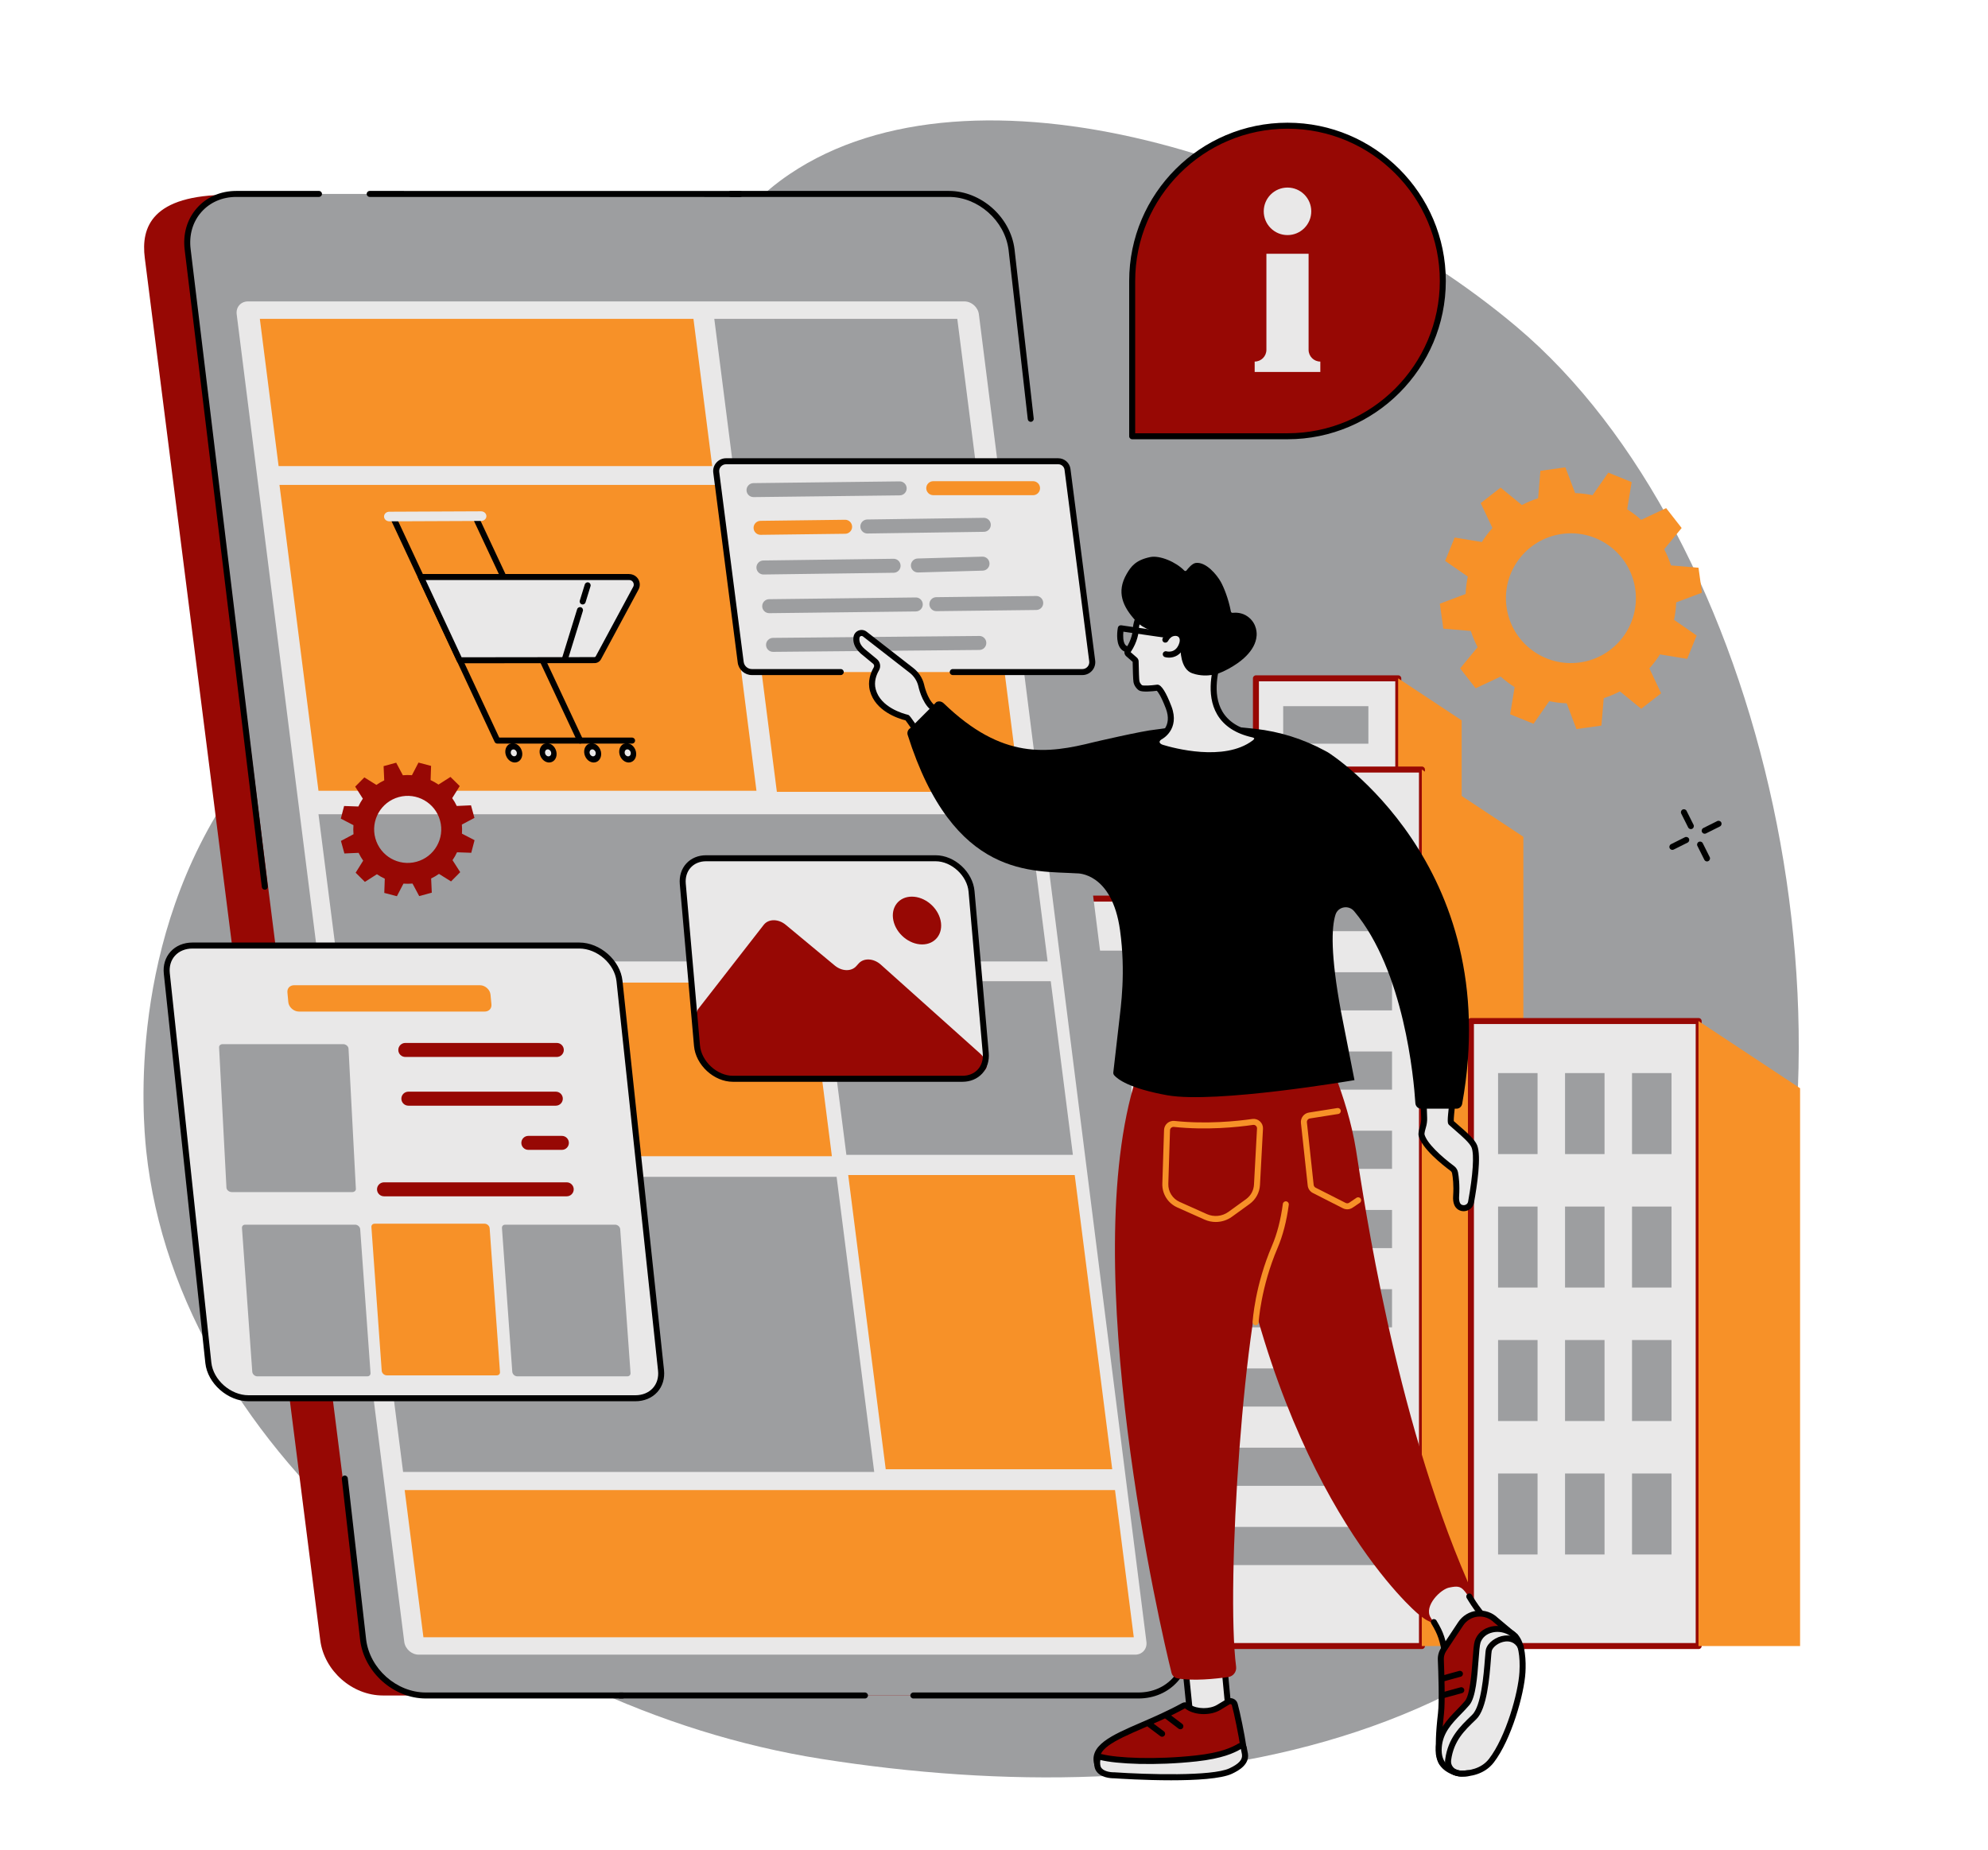 <svg xmlns="http://www.w3.org/2000/svg" xmlns:xlink="http://www.w3.org/1999/xlink" width="376" zoomAndPan="magnify" viewBox="0 0 282 262.5" height="350" preserveAspectRatio="xMidYMid meet" version="1.0"><path fill="#9d9ea0" d="M 77.504 76.16 C 102.191 51.535 95.125 36.102 112.016 24.699 C 138.012 7.156 186.527 22.25 215.148 46.379 C 250.203 75.934 266.742 147.949 246.141 196.77 C 224.199 248.758 168.012 257.691 116.5 249.559 C 70.496 242.297 25.273 206.367 20.742 163.277 C 20.254 158.605 18.086 133.355 33.289 111.586 C 45.859 93.594 57.934 95.68 77.504 76.16 " fill-opacity="1" fill-rule="nonzero"/><path fill="#e9e8e8" d="M 132.039 233.547 L 164.348 233.547 L 164.348 127.496 L 132.039 127.496 L 132.039 233.547 " fill-opacity="1" fill-rule="nonzero"/><path fill="#970804" d="M 132.465 233.121 L 163.922 233.121 L 163.922 127.922 L 132.465 127.922 Z M 164.348 233.973 L 132.039 233.973 C 131.805 233.973 131.613 233.781 131.613 233.547 L 131.613 127.496 C 131.613 127.262 131.805 127.07 132.039 127.07 L 164.348 127.07 C 164.582 127.07 164.773 127.262 164.773 127.496 L 164.773 233.547 C 164.773 233.781 164.582 233.973 164.348 233.973 " fill-opacity="1" fill-rule="nonzero"/><path fill="#f79128" d="M 164.324 233.547 L 178.73 233.547 L 178.73 137.031 L 164.324 127.496 L 164.324 233.547 " fill-opacity="1" fill-rule="nonzero"/><path fill="#9d9ea0" d="M 154.891 225.102 L 160.496 225.102 L 160.496 134.879 L 154.891 134.879 L 154.891 225.102 " fill-opacity="1" fill-rule="nonzero"/><path fill="#9d9ea0" d="M 145.391 225.102 L 150.996 225.102 L 150.996 134.879 L 145.391 134.879 L 145.391 225.102 " fill-opacity="1" fill-rule="nonzero"/><path fill="#9d9ea0" d="M 135.891 225.102 L 141.496 225.102 L 141.496 134.879 L 135.891 134.879 L 135.891 225.102 " fill-opacity="1" fill-rule="nonzero"/><path fill="#e9e8e8" d="M 178.152 173.984 L 198.348 173.984 L 198.348 96.246 L 178.152 96.246 L 178.152 173.984 " fill-opacity="1" fill-rule="nonzero"/><path fill="#970804" d="M 178.578 173.559 L 197.922 173.559 L 197.922 96.672 L 178.578 96.672 Z M 198.348 174.41 L 178.152 174.41 C 177.918 174.41 177.73 174.219 177.73 173.984 L 177.73 96.246 C 177.73 96.012 177.918 95.82 178.152 95.82 L 198.348 95.82 C 198.582 95.82 198.773 96.012 198.773 96.246 L 198.773 173.984 C 198.773 174.219 198.582 174.41 198.348 174.41 " fill-opacity="1" fill-rule="nonzero"/><path fill="#9d9ea0" d="M 182.023 105.52 L 194.105 105.52 L 194.105 100.195 L 182.023 100.195 L 182.023 105.52 " fill-opacity="1" fill-rule="nonzero"/><path fill="#f79128" d="M 198.332 173.984 L 207.34 173.984 L 207.34 102.207 L 198.332 96.246 L 198.332 173.984 " fill-opacity="1" fill-rule="nonzero"/><path fill="#e9e8e8" d="M 169.402 233.547 L 201.707 233.547 L 201.707 109.188 L 169.402 109.188 L 169.402 233.547 " fill-opacity="1" fill-rule="nonzero"/><path fill="#970804" d="M 169.828 233.121 L 201.281 233.121 L 201.281 109.613 L 169.828 109.613 Z M 201.707 233.973 L 169.402 233.973 C 169.168 233.973 168.977 233.781 168.977 233.547 L 168.977 109.188 C 168.977 108.953 169.168 108.762 169.402 108.762 L 201.707 108.762 C 201.941 108.762 202.133 108.953 202.133 109.188 L 202.133 233.547 C 202.133 233.781 201.941 233.973 201.707 233.973 " fill-opacity="1" fill-rule="nonzero"/><path fill="#f79128" d="M 201.684 233.547 L 216.09 233.547 L 216.09 118.727 L 201.684 109.188 L 201.684 233.547 " fill-opacity="1" fill-rule="nonzero"/><path fill="#9d9ea0" d="M 174.414 120.875 L 197.461 120.875 L 197.461 115.461 L 174.414 115.461 L 174.414 120.875 " fill-opacity="1" fill-rule="nonzero"/><path fill="#9d9ea0" d="M 174.414 132.117 L 197.461 132.117 L 197.461 126.703 L 174.414 126.703 L 174.414 132.117 " fill-opacity="1" fill-rule="nonzero"/><path fill="#9d9ea0" d="M 174.414 143.359 L 197.461 143.359 L 197.461 137.945 L 174.414 137.945 L 174.414 143.359 " fill-opacity="1" fill-rule="nonzero"/><path fill="#9d9ea0" d="M 174.414 154.602 L 197.461 154.602 L 197.461 149.188 L 174.414 149.188 L 174.414 154.602 " fill-opacity="1" fill-rule="nonzero"/><path fill="#9d9ea0" d="M 174.414 165.844 L 197.461 165.844 L 197.461 160.43 L 174.414 160.43 L 174.414 165.844 " fill-opacity="1" fill-rule="nonzero"/><path fill="#9d9ea0" d="M 174.414 177.086 L 197.461 177.086 L 197.461 171.672 L 174.414 171.672 L 174.414 177.086 " fill-opacity="1" fill-rule="nonzero"/><path fill="#9d9ea0" d="M 174.414 188.328 L 197.461 188.328 L 197.461 182.914 L 174.414 182.914 L 174.414 188.328 " fill-opacity="1" fill-rule="nonzero"/><path fill="#9d9ea0" d="M 174.414 199.57 L 197.461 199.57 L 197.461 194.16 L 174.414 194.16 L 174.414 199.57 " fill-opacity="1" fill-rule="nonzero"/><path fill="#9d9ea0" d="M 174.414 210.816 L 197.461 210.816 L 197.461 205.402 L 174.414 205.402 L 174.414 210.816 " fill-opacity="1" fill-rule="nonzero"/><path fill="#9d9ea0" d="M 174.414 222.059 L 197.461 222.059 L 197.461 216.645 L 174.414 216.645 L 174.414 222.059 " fill-opacity="1" fill-rule="nonzero"/><path fill="#e9e8e8" d="M 208.652 233.547 L 240.957 233.547 L 240.957 144.871 L 208.652 144.871 L 208.652 233.547 " fill-opacity="1" fill-rule="nonzero"/><path fill="#970804" d="M 209.078 233.121 L 240.535 233.121 L 240.535 145.297 L 209.078 145.297 Z M 240.957 233.973 L 208.652 233.973 C 208.418 233.973 208.227 233.781 208.227 233.547 L 208.227 144.871 C 208.227 144.637 208.418 144.445 208.652 144.445 L 240.957 144.445 C 241.195 144.445 241.383 144.637 241.383 144.871 L 241.383 233.547 C 241.383 233.781 241.195 233.973 240.957 233.973 " fill-opacity="1" fill-rule="nonzero"/><path fill="#f79128" d="M 240.934 233.547 L 255.344 233.547 L 255.344 154.406 L 240.934 144.871 L 240.934 233.547 " fill-opacity="1" fill-rule="nonzero"/><path fill="#9d9ea0" d="M 231.504 163.746 L 237.105 163.746 L 237.105 152.254 L 231.504 152.254 L 231.504 163.746 " fill-opacity="1" fill-rule="nonzero"/><path fill="#9d9ea0" d="M 222.004 163.746 L 227.605 163.746 L 227.605 152.254 L 222.004 152.254 L 222.004 163.746 " fill-opacity="1" fill-rule="nonzero"/><path fill="#9d9ea0" d="M 212.504 163.746 L 218.105 163.746 L 218.105 152.254 L 212.504 152.254 L 212.504 163.746 " fill-opacity="1" fill-rule="nonzero"/><path fill="#9d9ea0" d="M 231.504 182.684 L 237.105 182.684 L 237.105 171.191 L 231.504 171.191 L 231.504 182.684 " fill-opacity="1" fill-rule="nonzero"/><path fill="#9d9ea0" d="M 222.004 182.684 L 227.605 182.684 L 227.605 171.191 L 222.004 171.191 L 222.004 182.684 " fill-opacity="1" fill-rule="nonzero"/><path fill="#9d9ea0" d="M 212.504 182.684 L 218.105 182.684 L 218.105 171.191 L 212.504 171.191 L 212.504 182.684 " fill-opacity="1" fill-rule="nonzero"/><path fill="#9d9ea0" d="M 231.504 201.621 L 237.105 201.621 L 237.105 190.129 L 231.504 190.129 L 231.504 201.621 " fill-opacity="1" fill-rule="nonzero"/><path fill="#9d9ea0" d="M 222.004 201.621 L 227.605 201.621 L 227.605 190.129 L 222.004 190.129 L 222.004 201.621 " fill-opacity="1" fill-rule="nonzero"/><path fill="#9d9ea0" d="M 212.504 201.621 L 218.105 201.621 L 218.105 190.129 L 212.504 190.129 L 212.504 201.621 " fill-opacity="1" fill-rule="nonzero"/><path fill="#9d9ea0" d="M 231.504 220.559 L 237.105 220.559 L 237.105 209.066 L 231.504 209.066 L 231.504 220.559 " fill-opacity="1" fill-rule="nonzero"/><path fill="#9d9ea0" d="M 222.004 220.559 L 227.605 220.559 L 227.605 209.066 L 222.004 209.066 L 222.004 220.559 " fill-opacity="1" fill-rule="nonzero"/><path fill="#9d9ea0" d="M 212.504 220.559 L 218.105 220.559 L 218.105 209.066 L 212.504 209.066 L 212.504 220.559 " fill-opacity="1" fill-rule="nonzero"/><path fill="#000000" d="M 241.809 118.293 C 241.656 118.293 241.508 118.203 241.43 118.055 C 241.324 117.844 241.41 117.59 241.621 117.484 L 243.59 116.5 C 243.797 116.395 244.055 116.48 244.16 116.691 C 244.266 116.902 244.18 117.156 243.969 117.262 L 242.004 118.246 C 241.941 118.277 241.875 118.293 241.809 118.293 " fill-opacity="1" fill-rule="nonzero"/><path fill="#000000" d="M 237.227 120.582 C 237.07 120.582 236.922 120.5 236.848 120.348 C 236.742 120.141 236.824 119.883 237.035 119.777 L 239.004 118.793 C 239.215 118.691 239.473 118.773 239.578 118.984 C 239.68 119.191 239.598 119.449 239.387 119.555 L 237.418 120.539 C 237.355 120.57 237.293 120.582 237.227 120.582 " fill-opacity="1" fill-rule="nonzero"/><path fill="#000000" d="M 239.848 117.637 C 239.691 117.637 239.543 117.551 239.469 117.402 L 238.484 115.434 C 238.379 115.223 238.461 114.969 238.676 114.863 C 238.887 114.758 239.141 114.844 239.242 115.051 L 240.23 117.023 C 240.336 117.23 240.25 117.488 240.039 117.594 C 239.977 117.625 239.914 117.637 239.848 117.637 " fill-opacity="1" fill-rule="nonzero"/><path fill="#000000" d="M 242.145 122.223 C 241.988 122.223 241.836 122.137 241.762 121.988 L 240.777 120.02 C 240.672 119.809 240.758 119.551 240.969 119.449 C 241.18 119.344 241.434 119.426 241.539 119.637 L 242.523 121.605 C 242.629 121.816 242.543 122.07 242.332 122.176 C 242.273 122.207 242.207 122.223 242.145 122.223 " fill-opacity="1" fill-rule="nonzero"/><path fill="#970804" d="M 182.633 17.84 C 170.465 17.84 160.602 27.703 160.602 39.867 L 160.602 61.902 L 182.289 61.902 L 182.289 61.898 C 182.402 61.898 182.516 61.902 182.633 61.902 C 194.801 61.902 204.664 52.035 204.664 39.867 C 204.664 27.703 194.801 17.84 182.633 17.84 " fill-opacity="1" fill-rule="nonzero"/><path fill="#000000" d="M 182.289 61.469 C 182.289 61.469 182.293 61.473 182.297 61.473 L 182.379 61.473 C 182.465 61.473 182.551 61.473 182.633 61.473 C 194.547 61.473 204.238 51.781 204.238 39.867 C 204.238 27.957 194.547 18.262 182.633 18.262 C 170.719 18.262 161.027 27.957 161.027 39.867 L 161.027 61.473 L 182.23 61.473 C 182.25 61.473 182.27 61.469 182.289 61.469 Z M 182.633 62.324 C 182.543 62.324 182.453 62.324 182.367 62.324 L 182.34 62.324 C 182.324 62.324 182.309 62.324 182.289 62.324 L 160.602 62.324 C 160.367 62.324 160.176 62.137 160.176 61.902 L 160.176 39.867 C 160.176 27.484 170.25 17.41 182.633 17.41 C 195.016 17.41 205.09 27.484 205.09 39.867 C 205.09 52.25 195.016 62.324 182.633 62.324 " fill-opacity="1" fill-rule="nonzero"/><path fill="#e9e8e8" d="M 185.625 49.633 L 185.625 36.004 L 179.641 36.004 L 179.641 49.633 C 179.641 50.555 178.895 51.301 177.977 51.301 L 177.977 52.773 L 187.289 52.773 L 187.289 51.301 C 186.371 51.301 185.625 50.555 185.625 49.633 " fill-opacity="1" fill-rule="nonzero"/><path fill="#e9e8e8" d="M 186.004 29.984 C 186.004 31.848 184.496 33.355 182.633 33.355 C 180.773 33.355 179.262 31.848 179.262 29.984 C 179.262 28.121 180.773 26.613 182.633 26.613 C 184.496 26.613 186.004 28.121 186.004 29.984 " fill-opacity="1" fill-rule="nonzero"/><path fill="#f79128" d="M 221.562 75.758 C 226.605 75.055 231.262 78.57 231.965 83.605 C 232.664 88.641 229.148 93.289 224.105 93.992 C 219.066 94.695 214.41 91.18 213.707 86.145 C 213.004 81.109 216.523 76.457 221.562 75.758 Z M 204.242 85.656 L 204.738 89.195 L 208.637 89.523 C 208.898 90.324 209.219 91.09 209.602 91.82 L 207.125 94.836 L 209.324 97.656 L 212.867 95.992 C 213.484 96.547 214.148 97.047 214.852 97.492 L 214.215 101.348 L 217.535 102.691 L 219.762 99.484 C 220.57 99.656 221.398 99.758 222.238 99.789 L 223.617 103.445 L 227.164 102.949 L 227.488 99.059 C 228.289 98.797 229.059 98.473 229.789 98.094 L 232.809 100.566 L 235.633 98.367 L 233.965 94.832 C 234.52 94.215 235.023 93.551 235.469 92.848 L 239.328 93.484 L 240.672 90.168 L 237.465 87.945 C 237.637 87.137 237.734 86.312 237.77 85.469 L 241.426 84.094 L 240.934 80.551 L 237.035 80.227 C 236.773 79.43 236.453 78.66 236.066 77.93 L 238.543 74.914 L 236.344 72.094 L 232.805 73.758 C 232.188 73.203 231.52 72.703 230.816 72.258 L 231.453 68.402 L 228.137 67.059 L 225.91 70.262 C 225.102 70.094 224.273 69.992 223.434 69.961 L 222.051 66.305 L 218.508 66.801 L 218.184 70.691 C 217.383 70.953 216.613 71.277 215.883 71.656 L 212.863 69.184 L 210.039 71.383 L 211.707 74.918 C 211.148 75.535 210.648 76.199 210.203 76.902 L 206.344 76.266 L 204.996 79.582 L 208.207 81.805 C 208.039 82.613 207.938 83.438 207.902 84.277 L 204.242 85.656 " fill-opacity="1" fill-rule="nonzero"/><path fill="#970804" d="M 54.312 240.562 L 155.406 240.562 C 159.762 240.562 162.848 237.055 162.297 232.723 L 137.406 36.598 C 136.855 32.266 132.879 28.758 128.523 28.758 L 32.508 27.637 C 21.484 27.637 19.988 32.266 20.539 36.598 L 45.43 232.723 C 45.98 237.055 49.957 240.562 54.312 240.562 " fill-opacity="1" fill-rule="nonzero"/><path fill="#9d9ea0" d="M 60.398 240.562 L 161.488 240.562 C 165.844 240.562 168.93 237.031 168.383 232.676 L 143.488 35.402 C 142.938 31.047 138.961 27.516 134.605 27.516 L 33.516 27.516 C 29.156 27.516 26.07 31.047 26.621 35.402 L 51.512 232.676 C 52.062 237.031 56.039 240.562 60.398 240.562 " fill-opacity="1" fill-rule="nonzero"/><path fill="#000000" d="M 37.562 126.234 C 37.348 126.234 37.164 126.074 37.141 125.859 L 26.199 35.453 C 25.918 33.215 26.531 31.105 27.93 29.523 C 29.312 27.953 31.297 27.09 33.516 27.09 L 45.246 27.09 C 45.48 27.09 45.672 27.281 45.672 27.516 C 45.672 27.75 45.48 27.941 45.246 27.941 L 33.516 27.941 C 31.543 27.941 29.785 28.703 28.566 30.086 C 27.332 31.484 26.793 33.355 27.043 35.352 L 37.984 125.758 C 38.012 125.988 37.844 126.203 37.613 126.23 C 37.594 126.234 37.578 126.234 37.562 126.234 " fill-opacity="1" fill-rule="nonzero"/><path fill="#000000" d="M 104.98 27.949 L 52.441 27.941 C 52.207 27.941 52.016 27.75 52.016 27.516 C 52.016 27.281 52.207 27.09 52.441 27.09 L 104.98 27.098 C 105.215 27.098 105.406 27.289 105.406 27.523 C 105.406 27.758 105.215 27.949 104.98 27.949 " fill-opacity="1" fill-rule="nonzero"/><path fill="#000000" d="M 161.488 240.988 L 129.559 240.988 C 129.324 240.988 129.133 240.797 129.133 240.562 C 129.133 240.328 129.324 240.137 129.559 240.137 L 161.488 240.137 C 163.461 240.137 165.219 239.375 166.438 237.996 C 167.668 236.594 168.211 234.727 167.961 232.73 L 159.211 165.348 C 159.18 165.117 159.344 164.902 159.578 164.871 C 159.812 164.84 160.023 165.004 160.055 165.238 L 168.801 232.621 C 169.086 234.863 168.473 236.973 167.074 238.555 C 165.691 240.125 163.707 240.988 161.488 240.988 " fill-opacity="1" fill-rule="nonzero"/><path fill="#000000" d="M 122.695 240.988 L 87.934 240.988 C 87.695 240.988 87.508 240.797 87.508 240.562 C 87.508 240.328 87.695 240.137 87.934 240.137 L 122.695 240.137 C 122.93 240.137 123.121 240.328 123.121 240.562 C 123.121 240.797 122.93 240.988 122.695 240.988 " fill-opacity="1" fill-rule="nonzero"/><path fill="#000000" d="M 60.398 240.988 C 55.84 240.988 51.668 237.285 51.09 232.73 L 48.484 209.828 C 48.457 209.594 48.625 209.383 48.859 209.355 C 49.094 209.328 49.305 209.496 49.332 209.73 L 51.938 232.629 C 52.457 236.766 56.254 240.137 60.398 240.137 L 88.32 240.133 C 88.555 240.133 88.746 240.324 88.746 240.559 C 88.746 240.793 88.555 240.984 88.32 240.984 L 60.398 240.988 " fill-opacity="1" fill-rule="nonzero"/><path fill="#e9e8e8" d="M 162.621 232.949 L 138.855 44.586 C 138.727 43.582 137.809 42.766 136.805 42.766 L 35.168 42.766 C 34.16 42.766 33.449 43.582 33.574 44.586 L 57.344 232.949 C 57.469 233.953 58.387 234.77 59.395 234.77 L 161.027 234.77 C 162.035 234.77 162.746 233.953 162.621 232.949 " fill-opacity="1" fill-rule="nonzero"/><path fill="#9d9ea0" d="M 85.328 37.547 C 86.957 37.547 88.113 36.227 87.91 34.594 C 87.703 32.961 86.211 31.641 84.582 31.641 C 82.949 31.641 81.793 32.961 82 34.594 C 82.203 36.227 83.695 37.547 85.328 37.547 " fill-opacity="1" fill-rule="nonzero"/><path fill="#000000" d="M 146.211 59.852 C 145.996 59.852 145.812 59.691 145.789 59.473 L 143.066 35.449 C 142.543 31.312 138.75 27.941 134.605 27.941 L 103.664 27.941 C 103.43 27.941 103.242 27.75 103.242 27.516 C 103.242 27.281 103.43 27.09 103.664 27.09 L 134.605 27.09 C 139.164 27.09 143.34 30.793 143.91 35.352 L 146.633 59.379 C 146.66 59.613 146.492 59.824 146.258 59.848 C 146.242 59.852 146.227 59.852 146.211 59.852 " fill-opacity="1" fill-rule="nonzero"/><path fill="#f79128" d="M 107.305 112.195 L 45.176 112.195 L 39.645 68.801 L 101.773 68.801 L 107.305 112.195 " fill-opacity="1" fill-rule="nonzero"/><path fill="#f79128" d="M 141.426 89.43 L 106.957 89.43 L 104.297 68.547 L 138.766 68.547 L 141.426 89.43 " fill-opacity="1" fill-rule="nonzero"/><path fill="#9d9ea0" d="M 138.457 66.129 L 103.988 66.129 L 101.324 45.242 L 135.793 45.242 L 138.457 66.129 " fill-opacity="1" fill-rule="nonzero"/><path fill="#f79128" d="M 144.668 112.348 L 110.199 112.348 L 107.535 91.465 L 142.004 91.465 L 144.668 112.348 " fill-opacity="1" fill-rule="nonzero"/><path fill="#f79128" d="M 83.469 163.852 L 51.34 163.852 L 48.199 139.215 L 80.328 139.215 L 83.469 163.852 " fill-opacity="1" fill-rule="nonzero"/><path fill="#f79128" d="M 118.004 164.047 L 85.871 164.047 L 82.73 139.41 L 114.863 139.41 L 118.004 164.047 " fill-opacity="1" fill-rule="nonzero"/><path fill="#9d9ea0" d="M 152.191 163.852 L 120.059 163.852 L 116.918 139.215 L 149.051 139.215 L 152.191 163.852 " fill-opacity="1" fill-rule="nonzero"/><path fill="#f79128" d="M 157.77 208.461 L 125.641 208.461 L 120.32 166.719 L 152.449 166.719 L 157.77 208.461 " fill-opacity="1" fill-rule="nonzero"/><path fill="#9d9ea0" d="M 148.605 136.414 L 47.84 136.414 L 45.18 115.531 L 145.941 115.531 L 148.605 136.414 " fill-opacity="1" fill-rule="nonzero"/><path fill="#f79128" d="M 101.027 66.129 L 39.52 66.129 L 36.859 45.242 L 98.367 45.242 L 101.027 66.129 " fill-opacity="1" fill-rule="nonzero"/><path fill="#f79128" d="M 160.828 232.297 L 60.062 232.297 L 57.402 211.414 L 158.164 211.414 L 160.828 232.297 " fill-opacity="1" fill-rule="nonzero"/><path fill="#9d9ea0" d="M 124.008 208.844 L 57.18 208.844 L 51.844 166.973 L 118.672 166.973 L 124.008 208.844 " fill-opacity="1" fill-rule="nonzero"/><path fill="#000000" d="M 85.16 106.379 C 85.449 107.094 85.195 107.871 84.598 108.113 C 83.996 108.359 83.273 107.977 82.984 107.258 C 82.695 106.543 82.945 105.766 83.547 105.523 C 84.148 105.277 84.867 105.664 85.16 106.379 " fill-opacity="1" fill-rule="nonzero"/><path fill="#e9e8e8" d="M 84.465 106.66 C 84.566 106.918 84.477 107.199 84.262 107.285 C 84.043 107.375 83.785 107.234 83.68 106.977 C 83.574 106.719 83.664 106.438 83.883 106.352 C 84.098 106.262 84.359 106.402 84.465 106.66 " fill-opacity="1" fill-rule="nonzero"/><path fill="#000000" d="M 90.125 106.379 C 90.418 107.094 90.164 107.871 89.562 108.113 C 88.965 108.359 88.242 107.977 87.953 107.258 C 87.664 106.543 87.914 105.766 88.516 105.523 C 89.113 105.277 89.836 105.664 90.125 106.379 " fill-opacity="1" fill-rule="nonzero"/><path fill="#e9e8e8" d="M 89.434 106.66 C 89.539 106.918 89.445 107.199 89.23 107.285 C 89.012 107.375 88.75 107.238 88.645 106.977 C 88.543 106.719 88.633 106.438 88.852 106.348 C 89.066 106.262 89.328 106.398 89.434 106.66 " fill-opacity="1" fill-rule="nonzero"/><path fill="#000000" d="M 73.969 106.379 C 74.258 107.094 74.008 107.871 73.406 108.113 C 72.809 108.359 72.086 107.977 71.797 107.258 C 71.504 106.543 71.758 105.766 72.359 105.523 C 72.957 105.277 73.68 105.664 73.969 106.379 " fill-opacity="1" fill-rule="nonzero"/><path fill="#e9e8e8" d="M 73.27 106.66 C 73.375 106.918 73.285 107.195 73.07 107.281 C 72.855 107.367 72.598 107.23 72.492 106.977 C 72.391 106.719 72.48 106.441 72.695 106.355 C 72.91 106.27 73.168 106.406 73.27 106.66 " fill-opacity="1" fill-rule="nonzero"/><path fill="#000000" d="M 78.836 106.379 C 79.125 107.094 78.875 107.871 78.273 108.113 C 77.672 108.359 76.953 107.977 76.66 107.258 C 76.371 106.543 76.625 105.766 77.223 105.523 C 77.824 105.277 78.547 105.664 78.836 106.379 " fill-opacity="1" fill-rule="nonzero"/><path fill="#e9e8e8" d="M 78.145 106.66 C 78.25 106.918 78.16 107.203 77.941 107.289 C 77.723 107.379 77.457 107.238 77.355 106.98 C 77.25 106.719 77.34 106.434 77.559 106.348 C 77.777 106.258 78.039 106.398 78.145 106.66 " fill-opacity="1" fill-rule="nonzero"/><path fill="#000000" d="M 89.66 105.504 L 70.543 105.504 C 70.379 105.504 70.227 105.406 70.16 105.258 L 55.422 73.699 C 55.324 73.488 55.414 73.234 55.629 73.137 C 55.84 73.035 56.094 73.129 56.195 73.34 L 70.816 104.652 L 89.66 104.652 C 89.895 104.652 90.086 104.844 90.086 105.078 C 90.086 105.316 89.895 105.504 89.66 105.504 " fill-opacity="1" fill-rule="nonzero"/><path fill="#000000" d="M 82.305 105.504 C 82.145 105.504 81.988 105.414 81.918 105.258 L 67.02 73.457 C 66.918 73.242 67.012 72.988 67.223 72.891 C 67.438 72.789 67.691 72.883 67.789 73.094 L 82.688 104.898 C 82.789 105.113 82.695 105.363 82.484 105.465 C 82.426 105.492 82.363 105.504 82.305 105.504 " fill-opacity="1" fill-rule="nonzero"/><path fill="#e9e8e8" d="M 55.207 73.969 C 54.805 73.957 54.48 73.66 54.477 73.289 C 54.473 72.914 54.805 72.605 55.219 72.605 L 68.242 72.547 C 68.656 72.547 68.992 72.852 68.996 73.227 C 69 73.605 68.668 73.91 68.254 73.914 L 55.23 73.969 C 55.223 73.969 55.215 73.969 55.207 73.969 " fill-opacity="1" fill-rule="nonzero"/><path fill="#e9e8e8" d="M 59.707 81.871 L 89.223 81.871 C 89.52 81.871 89.812 81.98 90.02 82.191 C 90.355 82.535 90.418 83.043 90.199 83.453 L 84.879 93.332 C 84.77 93.531 84.559 93.66 84.332 93.66 L 65.211 93.684 L 59.707 81.871 " fill-opacity="1" fill-rule="nonzero"/><path fill="#000000" d="M 60.375 82.297 L 65.48 93.258 L 84.332 93.234 C 84.402 93.234 84.469 93.195 84.504 93.129 L 89.824 83.25 C 89.961 83 89.914 82.695 89.715 82.488 C 89.598 82.367 89.418 82.297 89.223 82.297 Z M 65.207 94.109 C 65.043 94.109 64.895 94.012 64.824 93.863 L 59.32 82.051 C 59.262 81.918 59.27 81.766 59.348 81.641 C 59.426 81.52 59.562 81.445 59.707 81.445 L 89.223 81.445 C 89.645 81.445 90.047 81.609 90.324 81.895 C 90.785 82.367 90.887 83.074 90.574 83.652 L 85.254 93.535 C 85.07 93.875 84.719 94.086 84.332 94.086 L 65.211 94.109 C 65.211 94.109 65.207 94.109 65.207 94.109 " fill-opacity="1" fill-rule="nonzero"/><path fill="#000000" d="M 80.098 94.039 C 80.055 94.039 80.012 94.031 79.969 94.02 C 79.746 93.949 79.621 93.711 79.691 93.484 L 81.867 86.438 C 81.938 86.215 82.176 86.086 82.398 86.156 C 82.625 86.227 82.75 86.465 82.68 86.688 L 80.504 93.738 C 80.445 93.918 80.277 94.039 80.098 94.039 " fill-opacity="1" fill-rule="nonzero"/><path fill="#000000" d="M 82.652 85.766 C 82.609 85.766 82.566 85.758 82.527 85.746 C 82.301 85.676 82.176 85.438 82.246 85.215 L 82.953 82.922 C 83.023 82.699 83.262 82.57 83.484 82.641 C 83.711 82.711 83.836 82.949 83.766 83.172 L 83.059 85.465 C 83 85.648 82.832 85.766 82.652 85.766 " fill-opacity="1" fill-rule="nonzero"/><path fill="#e9e8e8" d="M 152.969 95.352 L 106.922 95.352 C 105.965 95.352 105.16 94.645 105.035 93.695 L 101.676 67.59 C 101.527 66.453 102.414 65.445 103.562 65.445 L 149.609 65.445 C 150.562 65.445 151.371 66.156 151.492 67.105 L 154.855 93.207 C 155.004 94.348 154.117 95.352 152.969 95.352 " fill-opacity="1" fill-rule="nonzero"/><path fill="#f79128" d="M 146.539 70.262 L 132.387 70.258 C 131.836 70.258 131.391 69.812 131.391 69.266 C 131.391 68.719 131.836 68.273 132.387 68.273 L 146.539 68.273 C 147.086 68.273 147.531 68.719 147.531 69.266 C 147.531 69.816 147.086 70.262 146.539 70.262 " fill-opacity="1" fill-rule="nonzero"/><path fill="#9d9ea0" d="M 106.887 70.531 C 106.344 70.531 105.902 70.098 105.895 69.551 C 105.891 69.004 106.328 68.555 106.875 68.547 L 127.609 68.301 C 128.152 68.289 128.609 68.73 128.613 69.281 C 128.621 69.828 128.18 70.277 127.633 70.285 L 106.898 70.531 C 106.898 70.531 106.895 70.531 106.887 70.531 " fill-opacity="1" fill-rule="nonzero"/><path fill="#9d9ea0" d="M 123.035 75.695 C 122.492 75.695 122.051 75.258 122.043 74.715 C 122.035 74.168 122.473 73.715 123.02 73.707 L 139.539 73.473 C 140.094 73.465 140.535 73.902 140.547 74.449 C 140.555 75 140.117 75.449 139.566 75.457 L 123.047 75.695 C 123.043 75.695 123.039 75.695 123.035 75.695 " fill-opacity="1" fill-rule="nonzero"/><path fill="#f79128" d="M 107.887 75.883 C 107.344 75.883 106.902 75.449 106.895 74.902 C 106.887 74.355 107.328 73.906 107.875 73.898 L 119.871 73.746 C 120.41 73.734 120.867 74.18 120.875 74.727 C 120.883 75.277 120.441 75.727 119.895 75.734 L 107.898 75.883 C 107.895 75.883 107.891 75.883 107.887 75.883 " fill-opacity="1" fill-rule="nonzero"/><path fill="#9d9ea0" d="M 130.207 81.223 C 129.668 81.223 129.227 80.801 129.211 80.258 C 129.195 79.711 129.629 79.254 130.176 79.242 L 139.344 78.98 C 139.895 78.965 140.348 79.398 140.363 79.945 C 140.379 80.492 139.945 80.953 139.398 80.965 L 130.234 81.223 C 130.223 81.223 130.215 81.223 130.207 81.223 " fill-opacity="1" fill-rule="nonzero"/><path fill="#9d9ea0" d="M 108.297 81.512 C 107.754 81.512 107.309 81.074 107.301 80.531 C 107.293 79.984 107.734 79.531 108.281 79.523 L 126.746 79.281 C 127.289 79.27 127.746 79.711 127.75 80.262 C 127.758 80.809 127.32 81.258 126.773 81.266 L 108.309 81.512 C 108.305 81.512 108.301 81.512 108.297 81.512 " fill-opacity="1" fill-rule="nonzero"/><path fill="#9d9ea0" d="M 132.824 86.715 C 132.281 86.715 131.84 86.277 131.832 85.73 C 131.828 85.184 132.266 84.734 132.812 84.73 L 146.98 84.562 C 147.52 84.547 147.98 84.992 147.984 85.543 C 147.992 86.09 147.555 86.539 147.008 86.547 L 132.84 86.715 C 132.832 86.715 132.828 86.715 132.824 86.715 " fill-opacity="1" fill-rule="nonzero"/><path fill="#9d9ea0" d="M 109.113 87 C 108.57 87 108.125 86.562 108.121 86.02 C 108.113 85.469 108.551 85.02 109.102 85.016 L 129.895 84.77 C 130.438 84.754 130.891 85.203 130.898 85.75 C 130.902 86.297 130.465 86.75 129.918 86.754 L 109.125 87 C 109.121 87 109.117 87 109.113 87 " fill-opacity="1" fill-rule="nonzero"/><path fill="#9d9ea0" d="M 109.656 92.488 C 109.113 92.488 108.668 92.051 108.664 91.508 C 108.66 90.957 109.098 90.512 109.648 90.504 L 138.91 90.234 C 138.914 90.23 138.914 90.23 138.918 90.23 C 139.461 90.23 139.906 90.672 139.91 91.215 C 139.914 91.766 139.477 92.215 138.93 92.219 L 109.668 92.488 C 109.66 92.488 109.66 92.488 109.656 92.488 " fill-opacity="1" fill-rule="nonzero"/><path fill="#000000" d="M 153.543 95.781 L 135.148 95.781 C 134.91 95.781 134.723 95.59 134.723 95.355 C 134.723 95.117 134.91 94.93 135.148 94.93 L 153.543 94.93 C 153.82 94.93 154.086 94.809 154.27 94.598 C 154.457 94.387 154.543 94.109 154.508 93.832 L 151.004 66.648 C 150.949 66.207 150.566 65.871 150.121 65.871 L 102.984 65.871 C 102.707 65.871 102.441 65.992 102.258 66.199 C 102.07 66.41 101.988 66.688 102.023 66.965 L 105.492 93.91 C 105.566 94.488 106.066 94.93 106.652 94.93 L 119.262 94.93 C 119.496 94.93 119.688 95.117 119.688 95.355 C 119.688 95.59 119.496 95.781 119.262 95.781 L 106.652 95.781 C 105.641 95.781 104.777 95.023 104.648 94.016 L 101.18 67.074 C 101.109 66.555 101.27 66.031 101.617 65.641 C 101.965 65.246 102.461 65.02 102.984 65.02 L 150.121 65.02 C 150.996 65.02 151.738 65.672 151.848 66.543 L 155.352 93.723 C 155.418 94.242 155.258 94.766 154.91 95.16 C 154.562 95.555 154.066 95.781 153.543 95.781 " fill-opacity="1" fill-rule="nonzero"/><path fill="#970804" d="M 59.09 122.266 C 56.555 122.961 53.934 121.469 53.242 118.934 C 52.547 116.398 54.039 113.785 56.574 113.09 C 59.109 112.398 61.727 113.887 62.422 116.422 C 63.117 118.957 61.621 121.574 59.09 122.266 Z M 67.301 116.047 L 66.812 114.262 L 64.793 114.355 C 64.609 113.961 64.391 113.59 64.145 113.242 L 65.215 111.531 L 63.898 110.234 L 62.199 111.32 C 61.844 111.078 61.469 110.863 61.082 110.684 L 61.148 108.668 L 59.363 108.199 L 58.434 109.988 C 58.008 109.953 57.578 109.957 57.145 109.996 L 56.199 108.215 L 54.414 108.703 L 54.504 110.719 C 54.113 110.906 53.742 111.121 53.395 111.367 L 51.684 110.301 L 50.383 111.613 L 51.469 113.316 C 51.227 113.668 51.016 114.043 50.832 114.43 L 48.812 114.359 L 48.344 116.148 L 50.137 117.078 C 50.102 117.5 50.105 117.93 50.145 118.363 L 48.363 119.312 L 48.852 121.094 L 50.867 121.004 C 51.055 121.395 51.27 121.766 51.516 122.113 L 50.449 123.824 L 51.762 125.125 L 53.465 124.039 C 53.82 124.281 54.191 124.492 54.582 124.672 L 54.512 126.691 L 56.301 127.16 L 57.23 125.371 C 57.652 125.402 58.082 125.398 58.516 125.363 L 59.465 127.141 L 61.25 126.656 L 61.156 124.641 C 61.551 124.453 61.922 124.234 62.27 123.992 L 63.98 125.059 L 65.281 123.746 L 64.191 122.043 C 64.438 121.691 64.648 121.316 64.828 120.926 L 66.848 120.996 L 67.316 119.207 L 65.527 118.281 C 65.559 117.855 65.555 117.426 65.516 116.992 L 67.301 116.047 " fill-opacity="1" fill-rule="nonzero"/><path fill="#e9e8e8" d="M 90.117 198.391 L 35.262 198.391 C 32.512 198.391 29.84 196.035 29.555 193.355 L 23.66 138.121 C 23.422 135.859 24.988 134.156 27.312 134.156 L 82.164 134.156 C 84.918 134.156 87.59 136.512 87.875 139.191 L 93.766 194.426 C 94.008 196.688 92.441 198.391 90.117 198.391 " fill-opacity="1" fill-rule="nonzero"/><path fill="#970804" d="M 78.984 149.965 L 57.496 149.965 C 56.945 149.965 56.5 149.52 56.5 148.973 C 56.5 148.422 56.945 147.977 57.496 147.977 L 78.984 147.977 C 79.531 147.977 79.977 148.422 79.977 148.973 C 79.977 149.52 79.531 149.965 78.984 149.965 " fill-opacity="1" fill-rule="nonzero"/><path fill="#970804" d="M 78.844 156.879 L 57.93 156.879 C 57.379 156.879 56.934 156.434 56.934 155.883 C 56.934 155.336 57.379 154.891 57.93 154.891 L 78.844 154.891 C 79.391 154.891 79.836 155.336 79.836 155.883 C 79.836 156.434 79.391 156.879 78.844 156.879 " fill-opacity="1" fill-rule="nonzero"/><path fill="#970804" d="M 79.703 163.148 L 74.945 163.148 C 74.398 163.148 73.953 162.703 73.953 162.156 C 73.953 161.605 74.398 161.164 74.945 161.164 L 79.703 161.164 C 80.25 161.164 80.695 161.605 80.695 162.156 C 80.695 162.703 80.25 163.148 79.703 163.148 " fill-opacity="1" fill-rule="nonzero"/><path fill="#970804" d="M 80.391 169.738 L 54.473 169.738 C 53.926 169.738 53.48 169.297 53.48 168.746 C 53.48 168.199 53.926 167.754 54.473 167.754 L 80.391 167.754 C 80.938 167.754 81.383 168.199 81.383 168.746 C 81.383 169.297 80.938 169.738 80.391 169.738 " fill-opacity="1" fill-rule="nonzero"/><path fill="#9d9ea0" d="M 52.105 195.281 L 36.496 195.281 C 36.148 195.281 35.812 194.977 35.785 194.637 L 34.324 174.234 C 34.305 173.961 34.496 173.762 34.777 173.762 L 50.387 173.762 C 50.734 173.762 51.07 174.066 51.094 174.402 L 52.559 194.809 C 52.578 195.078 52.387 195.281 52.105 195.281 " fill-opacity="1" fill-rule="nonzero"/><path fill="#f79128" d="M 70.469 195.141 L 54.855 195.141 C 54.508 195.141 54.172 194.836 54.148 194.5 L 52.684 174.094 C 52.664 173.824 52.859 173.625 53.137 173.625 L 68.75 173.625 C 69.098 173.625 69.434 173.93 69.457 174.266 L 70.922 194.672 C 70.941 194.941 70.746 195.141 70.469 195.141 " fill-opacity="1" fill-rule="nonzero"/><path fill="#9d9ea0" d="M 88.988 195.281 L 73.375 195.281 C 73.027 195.281 72.691 194.977 72.668 194.637 L 71.203 174.234 C 71.188 173.961 71.379 173.762 71.656 173.762 L 87.27 173.762 C 87.617 173.762 87.953 174.066 87.977 174.402 L 89.441 194.809 C 89.461 195.078 89.266 195.281 88.988 195.281 " fill-opacity="1" fill-rule="nonzero"/><path fill="#9d9ea0" d="M 49.969 169.137 L 32.879 169.137 C 32.496 169.137 32.137 168.84 32.121 168.512 L 31.078 148.609 C 31.062 148.344 31.281 148.148 31.586 148.148 L 48.68 148.148 C 49.059 148.148 49.418 148.445 49.438 148.777 L 50.48 168.676 C 50.492 168.941 50.277 169.137 49.969 169.137 " fill-opacity="1" fill-rule="nonzero"/><path fill="#f79128" d="M 68.758 143.523 L 42.391 143.523 C 41.668 143.523 40.965 142.898 40.898 142.199 L 40.77 140.809 C 40.715 140.223 41.121 139.789 41.723 139.789 L 68.09 139.789 C 68.812 139.789 69.512 140.41 69.578 141.113 L 69.711 142.504 C 69.766 143.086 69.359 143.523 68.758 143.523 " fill-opacity="1" fill-rule="nonzero"/><path fill="#000000" d="M 27.312 134.582 C 26.293 134.582 25.406 134.945 24.816 135.605 C 24.242 136.242 23.984 137.121 24.086 138.078 L 29.977 193.312 C 30.242 195.789 32.711 197.965 35.262 197.965 L 90.117 197.965 C 91.133 197.965 92.02 197.602 92.613 196.941 C 93.188 196.305 93.445 195.426 93.344 194.473 L 87.453 139.238 C 87.188 136.758 84.719 134.582 82.164 134.582 Z M 90.117 198.816 L 35.262 198.816 C 32.305 198.816 29.438 196.285 29.129 193.402 L 23.238 138.168 C 23.109 136.965 23.445 135.855 24.184 135.035 C 24.938 134.195 26.051 133.73 27.312 133.73 L 82.164 133.73 C 85.125 133.73 87.992 136.262 88.297 139.145 L 94.191 194.383 C 94.316 195.582 93.984 196.691 93.246 197.512 C 92.488 198.352 91.379 198.816 90.117 198.816 " fill-opacity="1" fill-rule="nonzero"/><path fill="#e9e8e8" d="M 136.297 153.062 L 104.262 153.062 C 101.621 153.062 99.074 150.715 98.844 148.062 L 96.875 125.641 C 96.68 123.43 98.184 121.773 100.387 121.773 L 132.422 121.773 C 135.062 121.773 137.609 124.121 137.844 126.773 L 139.809 149.195 C 140.004 151.406 138.5 153.062 136.297 153.062 " fill-opacity="1" fill-rule="nonzero"/><path fill="#970804" d="M 99.203 148.836 L 98.758 144.406 C 98.707 143.902 98.828 143.434 99.109 143.074 L 108.34 131.215 C 109.02 130.348 110.414 130.348 111.465 131.223 L 118.41 136.992 C 119.422 137.832 120.758 137.867 121.465 137.078 L 121.801 136.703 C 122.527 135.887 123.93 135.957 124.941 136.863 L 139.031 149.48 C 139.539 149.938 139.879 150.543 139.965 151.156 C 140.129 152.336 137.027 153.242 135.863 153.23 L 103.629 152.91 C 101.48 152.891 99.418 150.992 99.203 148.836 " fill-opacity="1" fill-rule="nonzero"/><path fill="#970804" d="M 133.426 130.609 C 133.828 132.48 132.656 134 130.805 134 C 128.957 134 127.129 132.48 126.727 130.609 C 126.324 128.734 127.496 127.219 129.348 127.219 C 131.199 127.219 133.023 128.734 133.426 130.609 " fill-opacity="1" fill-rule="nonzero"/><path fill="#000000" d="M 100.156 122.199 C 99.281 122.199 98.512 122.516 97.984 123.09 C 97.449 123.672 97.199 124.48 97.277 125.371 L 99.293 148.324 C 99.492 150.582 101.715 152.637 103.961 152.637 L 136.527 152.637 C 137.402 152.637 138.172 152.32 138.699 151.746 C 139.234 151.164 139.484 150.355 139.406 149.465 L 137.391 126.512 C 137.195 124.254 134.969 122.199 132.719 122.199 Z M 136.527 153.488 L 103.961 153.488 C 101.262 153.488 98.684 151.109 98.445 148.398 L 96.43 125.445 C 96.332 124.316 96.66 123.273 97.355 122.516 C 98.047 121.762 99.039 121.348 100.156 121.348 L 132.719 121.348 C 135.422 121.348 138 123.727 138.238 126.438 L 140.254 149.387 C 140.352 150.52 140.023 151.562 139.328 152.32 C 138.637 153.074 137.645 153.488 136.527 153.488 " fill-opacity="1" fill-rule="nonzero"/><path fill="#e9e8e8" d="M 173.531 234.871 L 174.418 244.27 C 174.449 244.531 174.27 244.773 174.035 244.789 L 169.371 245.078 C 169.168 245.09 168.996 244.926 168.969 244.703 L 168.102 236.16 L 173.531 234.871 " fill-opacity="1" fill-rule="nonzero"/><path fill="#000000" d="M 168.562 236.488 L 169.391 244.652 L 173.988 244.367 C 173.992 244.355 174 244.34 173.996 244.316 L 173.156 235.398 Z M 169.348 245.504 C 168.941 245.504 168.602 245.191 168.543 244.754 L 167.676 236.203 C 167.656 235.988 167.793 235.797 168.004 235.746 L 173.434 234.457 C 173.555 234.426 173.68 234.453 173.781 234.523 C 173.883 234.594 173.945 234.707 173.957 234.832 L 174.84 244.227 C 174.871 244.473 174.793 244.73 174.633 244.922 C 174.484 245.098 174.285 245.199 174.062 245.215 L 169.398 245.504 C 169.379 245.504 169.363 245.504 169.348 245.504 " fill-opacity="1" fill-rule="nonzero"/><path fill="#970804" d="M 175.156 241.836 C 175.465 242.945 176.117 246.074 176.391 247.953 C 176.562 249.137 175.816 250.254 174.672 250.562 C 171.445 251.438 163.727 251.398 157.301 251.684 C 156.859 251.699 156.047 251.488 155.688 250.422 C 154.465 246.805 161.219 245.684 167.895 242.008 C 168.027 241.934 168.188 241.941 168.309 242.027 C 168.387 242.082 168.484 242.148 168.598 242.223 C 169.762 242.961 171.691 242.965 172.871 242.254 L 174.199 241.453 C 174.566 241.234 175.039 241.422 175.156 241.836 " fill-opacity="1" fill-rule="nonzero"/><path fill="#000000" d="M 168.082 242.391 C 166.047 243.512 164 244.395 162.195 245.18 C 157.832 247.066 155.398 248.234 156.09 250.285 C 156.418 251.246 157.141 251.262 157.281 251.258 C 158.93 251.184 160.684 251.133 162.383 251.082 C 167.215 250.938 172.211 250.789 174.562 250.152 C 175.504 249.898 176.109 248.98 175.969 248.016 C 175.707 246.215 175.059 243.074 174.742 241.949 C 174.719 241.855 174.648 241.816 174.613 241.801 C 174.574 241.785 174.5 241.77 174.422 241.816 L 173.09 242.621 C 171.766 243.414 169.652 243.398 168.371 242.582 C 168.258 242.512 168.16 242.445 168.082 242.391 Z M 157.246 252.109 C 156.566 252.109 155.676 251.707 155.285 250.555 C 154.309 247.668 157.637 246.223 161.855 244.398 C 163.648 243.621 165.684 242.738 167.691 241.633 C 167.969 241.48 168.301 241.5 168.555 241.68 C 168.629 241.734 168.719 241.797 168.828 241.863 C 169.844 242.512 171.598 242.523 172.648 241.891 L 173.98 241.09 C 174.27 240.914 174.617 240.887 174.926 241.012 C 175.242 241.137 175.473 241.395 175.562 241.719 C 175.887 242.879 176.539 246.016 176.812 247.895 C 177.016 249.281 176.141 250.605 174.785 250.973 C 172.336 251.637 167.512 251.777 162.41 251.934 C 160.715 251.98 158.961 252.035 157.32 252.109 C 157.293 252.109 157.27 252.109 157.246 252.109 " fill-opacity="1" fill-rule="nonzero"/><path fill="#e9e8e8" d="M 176.586 248.809 C 176.59 248.84 176.594 248.863 176.598 248.875 C 176.77 250.055 175.648 250.781 174.574 251.285 C 171.395 252.777 158.547 251.922 158.051 251.887 C 158.039 251.887 158.035 251.887 158.023 251.887 C 157.863 251.887 156.23 251.887 155.762 250.875 C 155.703 250.75 155.668 250.57 155.645 250.406 C 155.609 250.133 155.629 249.859 155.688 249.594 C 155.738 249.375 155.953 249.238 156.164 249.293 C 158.551 249.902 164.117 250.105 169.684 249.492 C 173.383 249.086 174.988 248.277 175.848 247.766 C 176.078 247.625 176.379 247.762 176.434 248.031 C 176.477 248.254 176.531 248.527 176.586 248.809 " fill-opacity="1" fill-rule="nonzero"/><path fill="#000000" d="M 158.02 251.461 C 158.035 251.461 158.07 251.461 158.078 251.461 C 162.648 251.773 171.934 252.051 174.395 250.898 C 175.734 250.27 176.281 249.664 176.176 248.934 L 176.168 248.891 L 176.023 248.156 C 175.059 248.727 173.359 249.516 169.73 249.914 C 163.922 250.555 158.379 250.289 156.09 249.715 C 156.051 249.922 156.039 250.145 156.066 250.348 C 156.098 250.566 156.133 250.664 156.148 250.695 C 156.438 251.32 157.5 251.469 158.016 251.461 C 158.016 251.461 158.02 251.461 158.02 251.461 Z M 166.125 252.594 C 162.355 252.594 158.734 252.359 158.023 252.312 C 157.688 252.316 155.945 252.281 155.375 251.055 C 155.309 250.902 155.258 250.711 155.227 250.461 C 155.184 250.152 155.199 249.828 155.273 249.5 C 155.32 249.281 155.457 249.09 155.645 248.977 C 155.836 248.859 156.059 248.828 156.273 248.879 C 158.473 249.445 163.902 249.699 169.637 249.07 C 173.152 248.684 174.738 247.934 175.629 247.402 C 175.855 247.266 176.137 247.246 176.379 247.355 C 176.621 247.465 176.797 247.684 176.852 247.949 L 177.004 248.727 C 177.012 248.766 177.016 248.797 177.02 248.812 C 177.238 250.316 175.832 251.164 174.758 251.668 C 173.211 252.395 169.605 252.594 166.125 252.594 " fill-opacity="1" fill-rule="nonzero"/><path fill="#000000" d="M 167.438 245.355 C 167.348 245.355 167.258 245.328 167.18 245.27 L 165.23 243.785 C 165.043 243.641 165.008 243.375 165.148 243.188 C 165.293 243 165.559 242.965 165.746 243.105 L 167.695 244.59 C 167.883 244.734 167.918 245 167.777 245.188 C 167.691 245.297 167.566 245.355 167.438 245.355 " fill-opacity="1" fill-rule="nonzero"/><path fill="#000000" d="M 164.848 246.418 C 164.758 246.418 164.668 246.387 164.594 246.332 L 162.887 245.051 C 162.699 244.91 162.664 244.645 162.805 244.457 C 162.945 244.266 163.211 244.23 163.398 244.371 L 165.105 245.652 C 165.293 245.793 165.332 246.059 165.188 246.246 C 165.105 246.355 164.977 246.418 164.848 246.418 " fill-opacity="1" fill-rule="nonzero"/><path fill="#970804" d="M 187.406 147.945 C 187.406 147.945 191.109 155.355 192.352 163.164 C 193.512 170.434 197.777 200.359 208.172 224.367 C 209.348 227.09 207.988 229.922 205.09 230.551 C 203.934 230.805 203.445 230.391 202.441 229.902 C 201.926 229.652 201.066 228.906 201.066 228.906 C 201.066 228.906 182.668 213.531 175.168 173.188 C 170.344 147.238 171.145 149.297 171.145 149.297 L 187.406 147.945 " fill-opacity="1" fill-rule="nonzero"/><path fill="#970804" d="M 182.238 151.34 C 182.238 151.34 184.398 165.418 180.316 175.84 C 176.387 185.859 173.879 225.133 175.344 236.48 C 175.434 237.195 174.938 237.848 174.227 237.945 C 172.438 238.199 169.219 238.539 167.012 238.129 C 166.609 238.051 166.281 237.754 166.184 237.355 C 164.727 231.598 152.66 179.555 161.168 152.887 L 182.238 151.34 " fill-opacity="1" fill-rule="nonzero"/><path fill="#f79128" d="M 178.109 188.027 C 178.102 188.027 178.094 188.027 178.086 188.023 C 177.848 188.012 177.672 187.809 177.684 187.578 C 177.695 187.367 178.016 182.41 180.445 176.73 C 181.156 175.066 181.672 173.074 181.973 170.816 C 182.004 170.582 182.219 170.418 182.453 170.453 C 182.684 170.484 182.848 170.695 182.816 170.93 C 182.504 173.266 181.969 175.328 181.227 177.062 C 178.855 182.609 178.535 187.578 178.535 187.625 C 178.52 187.852 178.332 188.027 178.109 188.027 " fill-opacity="1" fill-rule="nonzero"/><path fill="#f79128" d="M 177.688 159.184 L 177.691 159.184 Z M 166.457 159.887 C 166.34 159.887 166.227 159.93 166.137 160.008 C 166.035 160.098 165.977 160.219 165.969 160.355 L 165.727 167.961 C 165.691 169.07 166.324 170.078 167.336 170.531 L 171.199 172.262 C 172.199 172.707 173.371 172.586 174.254 171.945 L 176.758 170.137 C 177.426 169.652 177.836 168.902 177.879 168.078 L 178.309 160.113 C 178.316 159.969 178.258 159.828 178.148 159.73 C 178.039 159.629 177.895 159.586 177.75 159.605 C 175.555 159.926 171.18 160.383 166.512 159.891 C 166.492 159.887 166.477 159.887 166.457 159.887 Z M 172.453 173.379 C 171.906 173.379 171.363 173.266 170.852 173.035 L 166.988 171.309 C 165.66 170.711 164.832 169.387 164.879 167.934 L 165.121 160.328 C 165.133 159.957 165.301 159.605 165.578 159.363 C 165.859 159.121 166.23 159.004 166.602 159.043 C 171.18 159.527 175.473 159.074 177.629 158.766 C 178.027 158.707 178.426 158.828 178.723 159.102 C 179.02 159.371 179.18 159.758 179.156 160.16 L 178.73 168.125 C 178.672 169.207 178.133 170.191 177.254 170.828 L 174.754 172.637 C 174.074 173.129 173.266 173.379 172.453 173.379 " fill-opacity="1" fill-rule="nonzero"/><path fill="#f79128" d="M 191.109 171.582 C 190.898 171.582 190.688 171.531 190.492 171.434 L 186.238 169.27 C 185.824 169.062 185.547 168.66 185.5 168.203 L 184.539 159.344 C 184.461 158.617 184.961 157.961 185.684 157.852 L 189.707 157.215 C 189.938 157.18 190.156 157.34 190.191 157.57 C 190.227 157.801 190.07 158.02 189.836 158.055 L 185.816 158.691 C 185.543 158.734 185.355 158.98 185.387 159.25 L 186.344 168.109 C 186.363 168.281 186.469 168.434 186.621 168.512 L 190.875 170.672 C 191.047 170.762 191.25 170.746 191.402 170.637 L 192.418 169.949 C 192.613 169.816 192.875 169.867 193.008 170.062 C 193.141 170.258 193.09 170.523 192.895 170.656 L 191.891 171.336 C 191.656 171.496 191.387 171.582 191.109 171.582 " fill-opacity="1" fill-rule="nonzero"/><path fill="#e9e8e8" d="M 205.109 235.109 C 204.543 232.27 204.297 231.688 202.938 229.504 C 201.926 227.875 204.383 225.426 205.637 225.238 C 207.723 224.809 207.391 225.469 209.777 228.531 L 211.648 230.832 C 211.648 230.832 205.605 237.586 205.109 235.109 " fill-opacity="1" fill-rule="nonzero"/><path fill="#000000" d="M 205.668 236.074 C 205.574 236.074 205.488 236.062 205.41 236.043 C 205.195 235.984 204.816 235.797 204.695 235.191 C 204.195 232.691 204.039 232.039 203.035 230.363 C 202.914 230.164 202.98 229.902 203.184 229.781 C 203.383 229.66 203.645 229.727 203.766 229.93 C 204.836 231.715 205.016 232.461 205.527 235.023 C 205.551 235.145 205.586 235.211 205.633 235.223 C 206.355 235.422 208.973 233.137 211.09 230.82 L 209.543 228.938 C 208.855 228.051 208.43 227.363 208.051 226.73 C 207.93 226.531 207.996 226.27 208.195 226.148 C 208.398 226.027 208.66 226.094 208.781 226.293 C 209.145 226.902 209.555 227.566 210.211 228.406 L 211.98 230.562 C 212.113 230.727 212.105 230.961 211.965 231.117 C 210.891 232.32 207.391 236.074 205.668 236.074 " fill-opacity="1" fill-rule="nonzero"/><path fill="#970804" d="M 204.781 234.043 L 207.199 230.395 C 208.328 228.691 210.727 228.441 212.188 229.867 L 214.953 232.191 C 214.953 232.191 215.484 233.789 215.316 234.82 C 215.098 236.16 214.664 238.074 213.832 239.969 C 212.547 242.887 208.988 248.746 207.723 250.801 C 207.457 251.234 206.793 251.66 206.332 251.453 C 205.781 251.211 205.215 250.766 204.664 250.254 C 203.816 249.453 204.098 245.727 204.406 243.129 C 204.602 241.465 204.457 237.219 204.383 235.469 C 204.363 234.961 204.5 234.465 204.781 234.043 " fill-opacity="1" fill-rule="nonzero"/><path fill="#000000" d="M 205.137 234.277 C 204.906 234.629 204.793 235.035 204.809 235.449 C 204.879 237.211 205.027 241.484 204.828 243.18 C 204.176 248.73 204.762 249.758 204.957 249.941 C 205.551 250.496 206.055 250.863 206.504 251.066 C 206.707 251.156 207.168 250.891 207.359 250.582 C 208.461 248.793 212.148 242.727 213.441 239.797 C 214.27 237.918 214.688 236.016 214.895 234.75 C 215.012 234.047 214.738 232.934 214.586 232.438 L 211.891 230.172 C 211.285 229.582 210.453 229.293 209.613 229.379 C 208.773 229.469 208.023 229.926 207.555 230.629 Z M 206.602 251.938 C 206.453 251.938 206.305 251.906 206.156 251.844 C 205.621 251.602 205.035 251.184 204.375 250.562 C 203.883 250.102 203.309 248.824 203.98 243.078 C 204.176 241.445 204.031 237.227 203.957 235.484 C 203.934 234.887 204.098 234.309 204.426 233.809 L 206.844 230.16 C 207.453 229.242 208.43 228.648 209.523 228.535 C 210.613 228.418 211.688 228.789 212.473 229.551 L 215.32 231.941 L 215.359 232.059 C 215.383 232.125 215.918 233.766 215.734 234.887 C 215.52 236.199 215.086 238.18 214.219 240.141 C 212.941 243.039 209.504 248.719 208.086 251.027 C 207.812 251.469 207.207 251.938 206.602 251.938 " fill-opacity="1" fill-rule="nonzero"/><path fill="#000000" d="M 204.492 238.629 C 204.305 238.629 204.133 238.504 204.082 238.316 C 204.02 238.09 204.152 237.855 204.379 237.793 L 206.98 237.078 C 207.207 237.016 207.445 237.148 207.504 237.375 C 207.566 237.602 207.434 237.836 207.207 237.898 L 204.605 238.613 C 204.566 238.625 204.531 238.629 204.492 238.629 " fill-opacity="1" fill-rule="nonzero"/><path fill="#000000" d="M 204.684 240.953 C 204.496 240.953 204.324 240.828 204.273 240.641 C 204.215 240.414 204.348 240.18 204.57 240.117 L 207.176 239.402 C 207.402 239.34 207.637 239.473 207.695 239.699 C 207.762 239.926 207.629 240.16 207.402 240.223 L 204.797 240.938 C 204.762 240.949 204.723 240.953 204.684 240.953 " fill-opacity="1" fill-rule="nonzero"/><path fill="#e9e8e8" d="M 207.344 251.645 C 207.074 251.645 206.824 251.602 206.598 251.523 C 205.816 251.258 203.871 250.68 204.09 247.891 C 204.316 245 206.512 243.527 208.117 241.633 C 209.34 240.188 209.219 234.137 209.602 232.953 C 210.293 230.828 213.395 230.508 214.953 232.191 C 215.941 233.254 216.055 235.562 215.961 237.258 C 215.781 240.434 213.914 246.758 211.555 249.812 C 210.402 251.305 208.625 251.645 207.344 251.645 " fill-opacity="1" fill-rule="nonzero"/><path fill="#000000" d="M 212.41 231.539 C 212.188 231.539 211.961 231.562 211.742 231.613 C 210.883 231.801 210.25 232.34 210.008 233.082 C 209.895 233.438 209.816 234.445 209.738 235.508 C 209.559 237.887 209.34 240.848 208.441 241.91 C 208.062 242.359 207.648 242.785 207.246 243.199 C 205.926 244.562 204.676 245.855 204.516 247.922 C 204.328 250.301 205.848 250.82 206.664 251.098 L 206.734 251.121 C 206.922 251.188 207.125 251.223 207.34 251.223 C 208.309 251.223 210.094 251.004 211.215 249.555 C 213.602 246.465 215.371 240.195 215.535 237.23 C 215.664 234.961 215.34 233.23 214.645 232.48 C 214.086 231.879 213.258 231.539 212.41 231.539 Z M 207.34 252.07 C 207.031 252.07 206.734 252.023 206.457 251.926 L 206.387 251.902 C 205.578 251.629 203.43 250.895 203.664 247.859 C 203.852 245.48 205.266 244.02 206.637 242.605 C 207.027 242.203 207.43 241.785 207.793 241.359 C 208.512 240.508 208.738 237.461 208.891 235.445 C 208.98 234.23 209.051 233.273 209.199 232.82 C 209.535 231.781 210.395 231.035 211.559 230.781 C 212.906 230.484 214.359 230.926 215.27 231.898 C 216.434 233.16 216.469 235.812 216.387 237.281 C 216.215 240.348 214.375 246.859 211.891 250.074 C 210.547 251.812 208.465 252.07 207.34 252.07 " fill-opacity="1" fill-rule="nonzero"/><path fill="#000000" d="M 207.34 252.07 C 206.594 252.07 205.914 251.781 205.477 251.281 C 205.082 250.828 204.914 250.242 205.004 249.621 C 205.422 246.574 207.07 244.996 208.816 243.32 C 210.117 242.074 210.465 237.574 210.633 235.414 C 210.699 234.598 210.73 234.195 210.785 233.996 C 211.047 233.047 212.219 232.195 213.449 232.059 C 214.59 231.934 215.555 232.449 216.094 233.473 C 216.203 233.68 216.125 233.938 215.918 234.047 C 215.711 234.156 215.449 234.078 215.344 233.871 C 214.863 232.961 214.102 232.844 213.543 232.902 C 212.586 233.008 211.754 233.684 211.605 234.223 C 211.57 234.352 211.527 234.898 211.484 235.48 C 211.293 237.922 210.941 242.465 209.406 243.934 C 207.699 245.57 206.223 246.984 205.844 249.738 C 205.793 250.117 205.887 250.453 206.117 250.719 C 206.395 251.039 206.84 251.223 207.34 251.223 C 207.625 251.223 207.906 251.203 208.18 251.168 C 208.414 251.137 208.625 251.301 208.656 251.535 C 208.688 251.766 208.523 251.98 208.293 252.012 C 207.98 252.051 207.66 252.07 207.34 252.07 " fill-opacity="1" fill-rule="nonzero"/><path fill="#e9e8e8" d="M 201.883 154.637 C 201.883 154.637 205.234 153.762 206.102 154.512 C 206.324 154.707 205.602 159.074 205.84 159.297 C 206.98 160.344 208.77 161.695 209.145 162.676 C 209.734 164.191 209.031 168.586 208.672 170.559 C 208.488 171.574 207.074 171.746 206.684 170.789 C 206.578 170.527 206.523 170.18 206.551 169.727 C 206.66 168.133 206.512 166.984 206.402 166.41 C 206.355 166.16 206.215 165.938 206.008 165.785 C 205.047 165.07 202.086 162.758 201.648 161.035 C 201.594 160.812 201.727 160.285 201.852 159.867 C 201.977 159.461 202.031 159.035 202.02 158.613 L 201.883 154.637 " fill-opacity="1" fill-rule="nonzero"/><path fill="#000000" d="M 205.711 154.664 Z M 202.32 154.965 L 202.441 158.598 C 202.461 159.066 202.395 159.535 202.258 159.988 C 202.035 160.734 202.062 160.93 202.062 160.938 C 202.383 162.195 204.441 164.09 206.262 165.441 C 206.555 165.66 206.754 165.977 206.82 166.332 C 206.926 166.902 207.09 168.098 206.977 169.754 C 206.953 170.113 206.988 170.406 207.078 170.629 C 207.23 171.008 207.59 171.004 207.695 170.992 C 207.926 170.969 208.191 170.82 208.254 170.48 C 208.945 166.68 209.133 163.82 208.75 162.828 C 208.496 162.172 207.348 161.18 206.426 160.379 C 206.117 160.113 205.816 159.852 205.551 159.609 C 205.301 159.379 205.301 159.066 205.547 156.785 C 205.625 156.07 205.727 155.121 205.723 154.77 C 205.156 154.488 203.508 154.691 202.32 154.965 Z M 207.617 171.848 C 207.027 171.848 206.516 171.508 206.289 170.949 C 206.148 170.605 206.094 170.184 206.129 169.699 C 206.234 168.137 206.082 167.016 205.984 166.492 C 205.957 166.344 205.875 166.215 205.758 166.125 C 204.551 165.23 201.695 162.953 201.234 161.137 C 201.191 160.961 201.176 160.641 201.445 159.742 C 201.555 159.379 201.605 159.004 201.594 158.625 L 201.457 154.648 C 201.453 154.449 201.582 154.273 201.777 154.223 C 202.371 154.066 205.395 153.34 206.379 154.191 C 206.629 154.406 206.633 154.684 206.395 156.879 C 206.316 157.621 206.195 158.715 206.219 159.062 C 206.453 159.277 206.715 159.504 206.98 159.734 C 208.078 160.688 209.215 161.668 209.543 162.52 C 210.152 164.094 209.52 168.277 209.09 170.633 C 208.973 171.285 208.445 171.77 207.781 171.84 C 207.727 171.844 207.672 171.848 207.617 171.848 " fill-opacity="1" fill-rule="nonzero"/><path fill="#e9e8e8" d="M 133.867 101.898 L 132.285 100.375 C 131.105 99.379 130.664 97.203 130.664 97.203 C 130.457 96.383 129.98 95.648 129.312 95.129 L 122.672 89.965 C 122.238 89.625 121.59 89.867 121.496 90.406 C 121.406 90.945 121.535 91.652 122.359 92.391 L 124.121 93.852 C 124.434 94.109 124.516 94.555 124.309 94.906 C 123.938 95.551 123.48 96.672 123.812 97.914 C 124.555 100.684 127.855 101.633 128.68 101.828 C 128.797 101.855 130.953 105.094 130.953 105.094 L 133.867 101.898 " fill-opacity="1" fill-rule="nonzero"/><path fill="#000000" d="M 122.219 90.234 C 122.168 90.234 122.125 90.246 122.102 90.254 C 122.055 90.273 121.941 90.332 121.918 90.48 C 121.824 91.023 122.066 91.559 122.645 92.074 L 124.395 93.523 C 124.867 93.914 124.988 94.586 124.68 95.121 C 124.312 95.754 123.934 96.734 124.223 97.805 C 124.91 100.371 128.137 101.262 128.777 101.414 C 128.969 101.457 129.051 101.48 131.004 104.406 L 133.273 101.918 L 131.988 100.684 C 130.73 99.621 130.27 97.383 130.25 97.289 C 130.07 96.578 129.641 95.926 129.051 95.465 L 122.41 90.301 C 122.344 90.25 122.277 90.234 122.219 90.234 Z M 130.953 105.52 C 130.941 105.52 130.934 105.52 130.922 105.52 C 130.789 105.512 130.672 105.441 130.598 105.332 C 129.719 104.012 128.73 102.562 128.453 102.211 C 127.312 101.922 124.164 100.871 123.402 98.023 C 123.039 96.672 123.496 95.465 123.941 94.691 C 124.043 94.52 124.004 94.305 123.852 94.176 L 122.086 92.719 C 121.07 91.809 120.977 90.922 121.078 90.336 C 121.148 89.938 121.414 89.609 121.797 89.461 C 122.18 89.312 122.605 89.375 122.93 89.625 L 129.57 94.793 C 130.312 95.371 130.848 96.188 131.078 97.098 C 131.086 97.141 131.508 99.164 132.559 100.051 L 134.164 101.59 C 134.332 101.75 134.34 102.016 134.184 102.184 L 131.266 105.383 C 131.188 105.473 131.07 105.52 130.953 105.52 " fill-opacity="1" fill-rule="nonzero"/><path fill="#000000" d="M 129.156 103.289 L 132.816 99.621 C 133.168 99.426 133.586 99.52 133.875 99.797 C 142.195 107.828 148.539 106.961 155.203 105.289 C 155.203 105.289 162.039 103.688 163.938 103.512 C 165.367 103.375 169.168 102.414 178.066 103.41 C 181.523 103.797 184.875 104.852 187.938 106.512 L 188.395 106.762 C 188.395 106.762 213.562 122.543 207.41 156.621 C 207.34 157 207.008 157.305 206.625 157.305 L 201.57 157.305 C 201.148 157.305 200.801 156.949 200.773 156.531 C 200.547 153 199.172 137.742 192.09 129.289 C 191.309 128.355 189.801 128.625 189.438 129.785 C 188.871 131.59 188.727 135.418 190.215 143.488 C 190.258 143.734 192.133 153.254 192.133 153.254 C 192.133 153.254 172.434 156.633 165.57 155.398 C 160.141 154.422 158.504 153.086 158.055 152.57 C 157.953 152.453 157.906 152.297 157.926 152.145 L 158.723 145.207 C 159.008 142.688 159.703 137.988 158.879 131.996 C 157.746 123.758 152.805 123.918 152.805 123.918 C 146.535 123.516 135.266 124.832 128.754 104.273 C 128.633 103.895 128.809 103.484 129.156 103.289 " fill-opacity="1" fill-rule="nonzero"/><path fill="#e9e8e8" d="M 162.375 85.926 C 162.375 85.926 161.176 87.77 161.117 89.277 C 161.102 89.68 160.949 90.957 159.984 92.363 C 159.891 92.5 159.914 92.684 160.039 92.793 L 160.988 93.621 C 161.055 93.676 161.09 93.758 161.094 93.844 C 161.102 94.375 161.141 96.344 161.207 96.711 C 161.289 97.137 161.633 97.508 161.805 97.598 C 162.254 97.836 164.195 97.566 164.195 97.566 C 164.195 97.566 164.719 97.609 165.77 100.367 C 166.91 103.34 164.633 104.496 164.633 104.496 C 163.777 104.953 163.914 105.805 164.848 106.09 C 168.066 107.078 174.316 108.145 177.945 105.402 C 178.629 104.887 178.34 104.34 177.754 104.211 C 169.094 102.293 173.109 93.207 172.93 93.16 C 172.469 93.043 169.793 90.289 168.238 89.516 C 167.176 88.988 165.906 89.781 165.035 88.977 L 162.375 85.926 " fill-opacity="1" fill-rule="nonzero"/><path fill="#000000" d="M 160.707 93.941 L 160.711 93.941 Z M 164.195 97.141 C 164.207 97.141 164.219 97.141 164.23 97.145 C 164.754 97.188 165.406 98.219 166.168 100.215 C 167.426 103.508 164.848 104.859 164.824 104.875 C 164.605 104.992 164.477 105.152 164.488 105.289 C 164.504 105.445 164.691 105.602 164.973 105.684 C 166.383 106.117 173.641 108.121 177.691 105.062 C 177.891 104.91 177.922 104.805 177.914 104.777 C 177.91 104.746 177.836 104.664 177.664 104.625 C 175.305 104.105 173.625 103.012 172.664 101.383 C 170.945 98.473 172.059 94.699 172.422 93.461 C 172.43 93.434 172.438 93.406 172.445 93.375 C 172.188 93.195 171.816 92.871 171.188 92.32 C 170.23 91.48 168.914 90.328 168.047 89.898 C 167.668 89.707 167.219 89.738 166.746 89.766 C 166.094 89.809 165.355 89.852 164.746 89.289 C 164.734 89.277 164.727 89.266 164.715 89.258 L 162.441 86.652 C 162.102 87.273 161.578 88.367 161.543 89.297 C 161.527 89.676 161.402 91.016 160.383 92.531 L 161.266 93.301 C 161.422 93.438 161.512 93.633 161.516 93.836 C 161.543 95.32 161.586 96.418 161.625 96.633 C 161.68 96.922 161.934 97.18 162.004 97.223 C 162.199 97.312 163.199 97.277 164.137 97.145 C 164.156 97.145 164.176 97.141 164.195 97.141 Z M 171.629 107.574 C 168.484 107.574 165.578 106.762 164.723 106.5 C 164.094 106.309 163.691 105.887 163.641 105.371 C 163.594 104.879 163.891 104.41 164.43 104.121 C 164.516 104.078 166.352 103.082 165.375 100.52 C 164.68 98.703 164.246 98.156 164.098 98.012 C 163.41 98.098 162.082 98.227 161.605 97.977 C 161.34 97.836 160.895 97.363 160.789 96.793 C 160.723 96.43 160.684 94.852 160.668 93.906 L 159.758 93.113 C 159.469 92.863 159.418 92.438 159.633 92.125 C 160.59 90.73 160.684 89.496 160.691 89.262 C 160.754 87.652 161.965 85.773 162.016 85.695 C 162.09 85.582 162.211 85.512 162.344 85.504 C 162.477 85.492 162.605 85.547 162.691 85.648 L 165.34 88.68 C 165.664 88.965 166.066 88.957 166.695 88.918 C 167.23 88.883 167.84 88.844 168.426 89.137 C 169.395 89.617 170.699 90.762 171.75 91.68 C 172.258 92.129 172.895 92.688 173.059 92.758 C 173.172 92.789 173.246 92.855 173.301 92.953 C 173.406 93.137 173.371 93.254 173.238 93.703 C 172.898 94.852 171.867 98.359 173.398 100.953 C 174.234 102.371 175.73 103.328 177.848 103.797 C 178.316 103.902 178.66 104.207 178.746 104.598 C 178.797 104.832 178.797 105.293 178.203 105.742 C 176.355 107.137 173.926 107.574 171.629 107.574 " fill-opacity="1" fill-rule="nonzero"/><path fill="#000000" d="M 160.062 92.566 C 160.055 92.566 160.047 92.566 160.035 92.566 C 159.59 92.539 159.211 92.344 158.945 92 C 158.215 91.059 158.531 89.262 158.57 89.059 C 158.613 88.836 158.824 88.688 159.051 88.719 L 165.848 89.711 C 166.082 89.742 166.242 89.957 166.207 90.191 C 166.172 90.426 165.957 90.586 165.727 90.551 L 159.352 89.625 C 159.297 90.191 159.293 91.062 159.617 91.48 C 159.734 91.629 159.883 91.703 160.09 91.715 C 160.324 91.73 160.5 91.934 160.488 92.168 C 160.473 92.391 160.285 92.566 160.062 92.566 " fill-opacity="1" fill-rule="nonzero"/><path fill="#000000" d="M 165.824 93.309 C 165.602 93.309 165.406 93.277 165.246 93.23 C 165.02 93.168 164.891 92.93 164.957 92.707 C 165.02 92.48 165.254 92.352 165.48 92.414 C 165.605 92.449 166.715 92.703 167.227 91.402 C 167.418 90.918 167.383 90.531 167.137 90.344 C 166.902 90.168 166.453 90.156 166.047 90.469 C 165.969 90.527 165.781 90.785 165.668 90.977 C 165.547 91.176 165.285 91.242 165.082 91.121 C 164.883 91 164.816 90.738 164.938 90.535 C 165.016 90.41 165.285 89.98 165.527 89.793 C 166.195 89.281 167.066 89.227 167.648 89.664 C 168.215 90.094 168.355 90.859 168.02 91.711 C 167.523 92.973 166.555 93.309 165.824 93.309 " fill-opacity="1" fill-rule="nonzero"/><path fill="#000000" d="M 159.82 81.43 C 160.434 80.375 161.094 79.473 163.141 79.043 C 164.539 78.75 166.84 79.762 167.98 80.945 C 168.074 81.043 168.223 81.047 168.301 80.945 C 168.539 80.637 169.109 79.941 169.617 79.875 C 171.09 79.684 172.621 81.574 173.168 82.551 C 173.566 83.266 174.246 84.879 174.602 86.758 C 174.621 86.879 174.734 86.965 174.848 86.949 C 175.289 86.902 176.18 86.895 176.98 87.473 C 178.398 88.5 178.266 90.027 178.25 90.215 C 178.082 92.395 175.887 94.027 174.219 94.918 C 173.09 95.523 172.664 95.613 171.992 95.777 C 171.957 95.785 171.914 95.781 171.879 95.77 C 171.285 95.863 170.281 95.922 169.156 95.543 C 167.363 94.945 167.465 91.988 167.465 91.988 L 167.684 91.43 C 167.816 91.09 167.832 90.707 167.691 90.371 C 167.258 89.348 165.715 90.141 165.656 90.129 C 162.73 89.555 161.691 88.711 161.156 88.137 C 159.23 86.07 158.34 83.977 159.82 81.43 " fill-opacity="1" fill-rule="nonzero"/></svg>